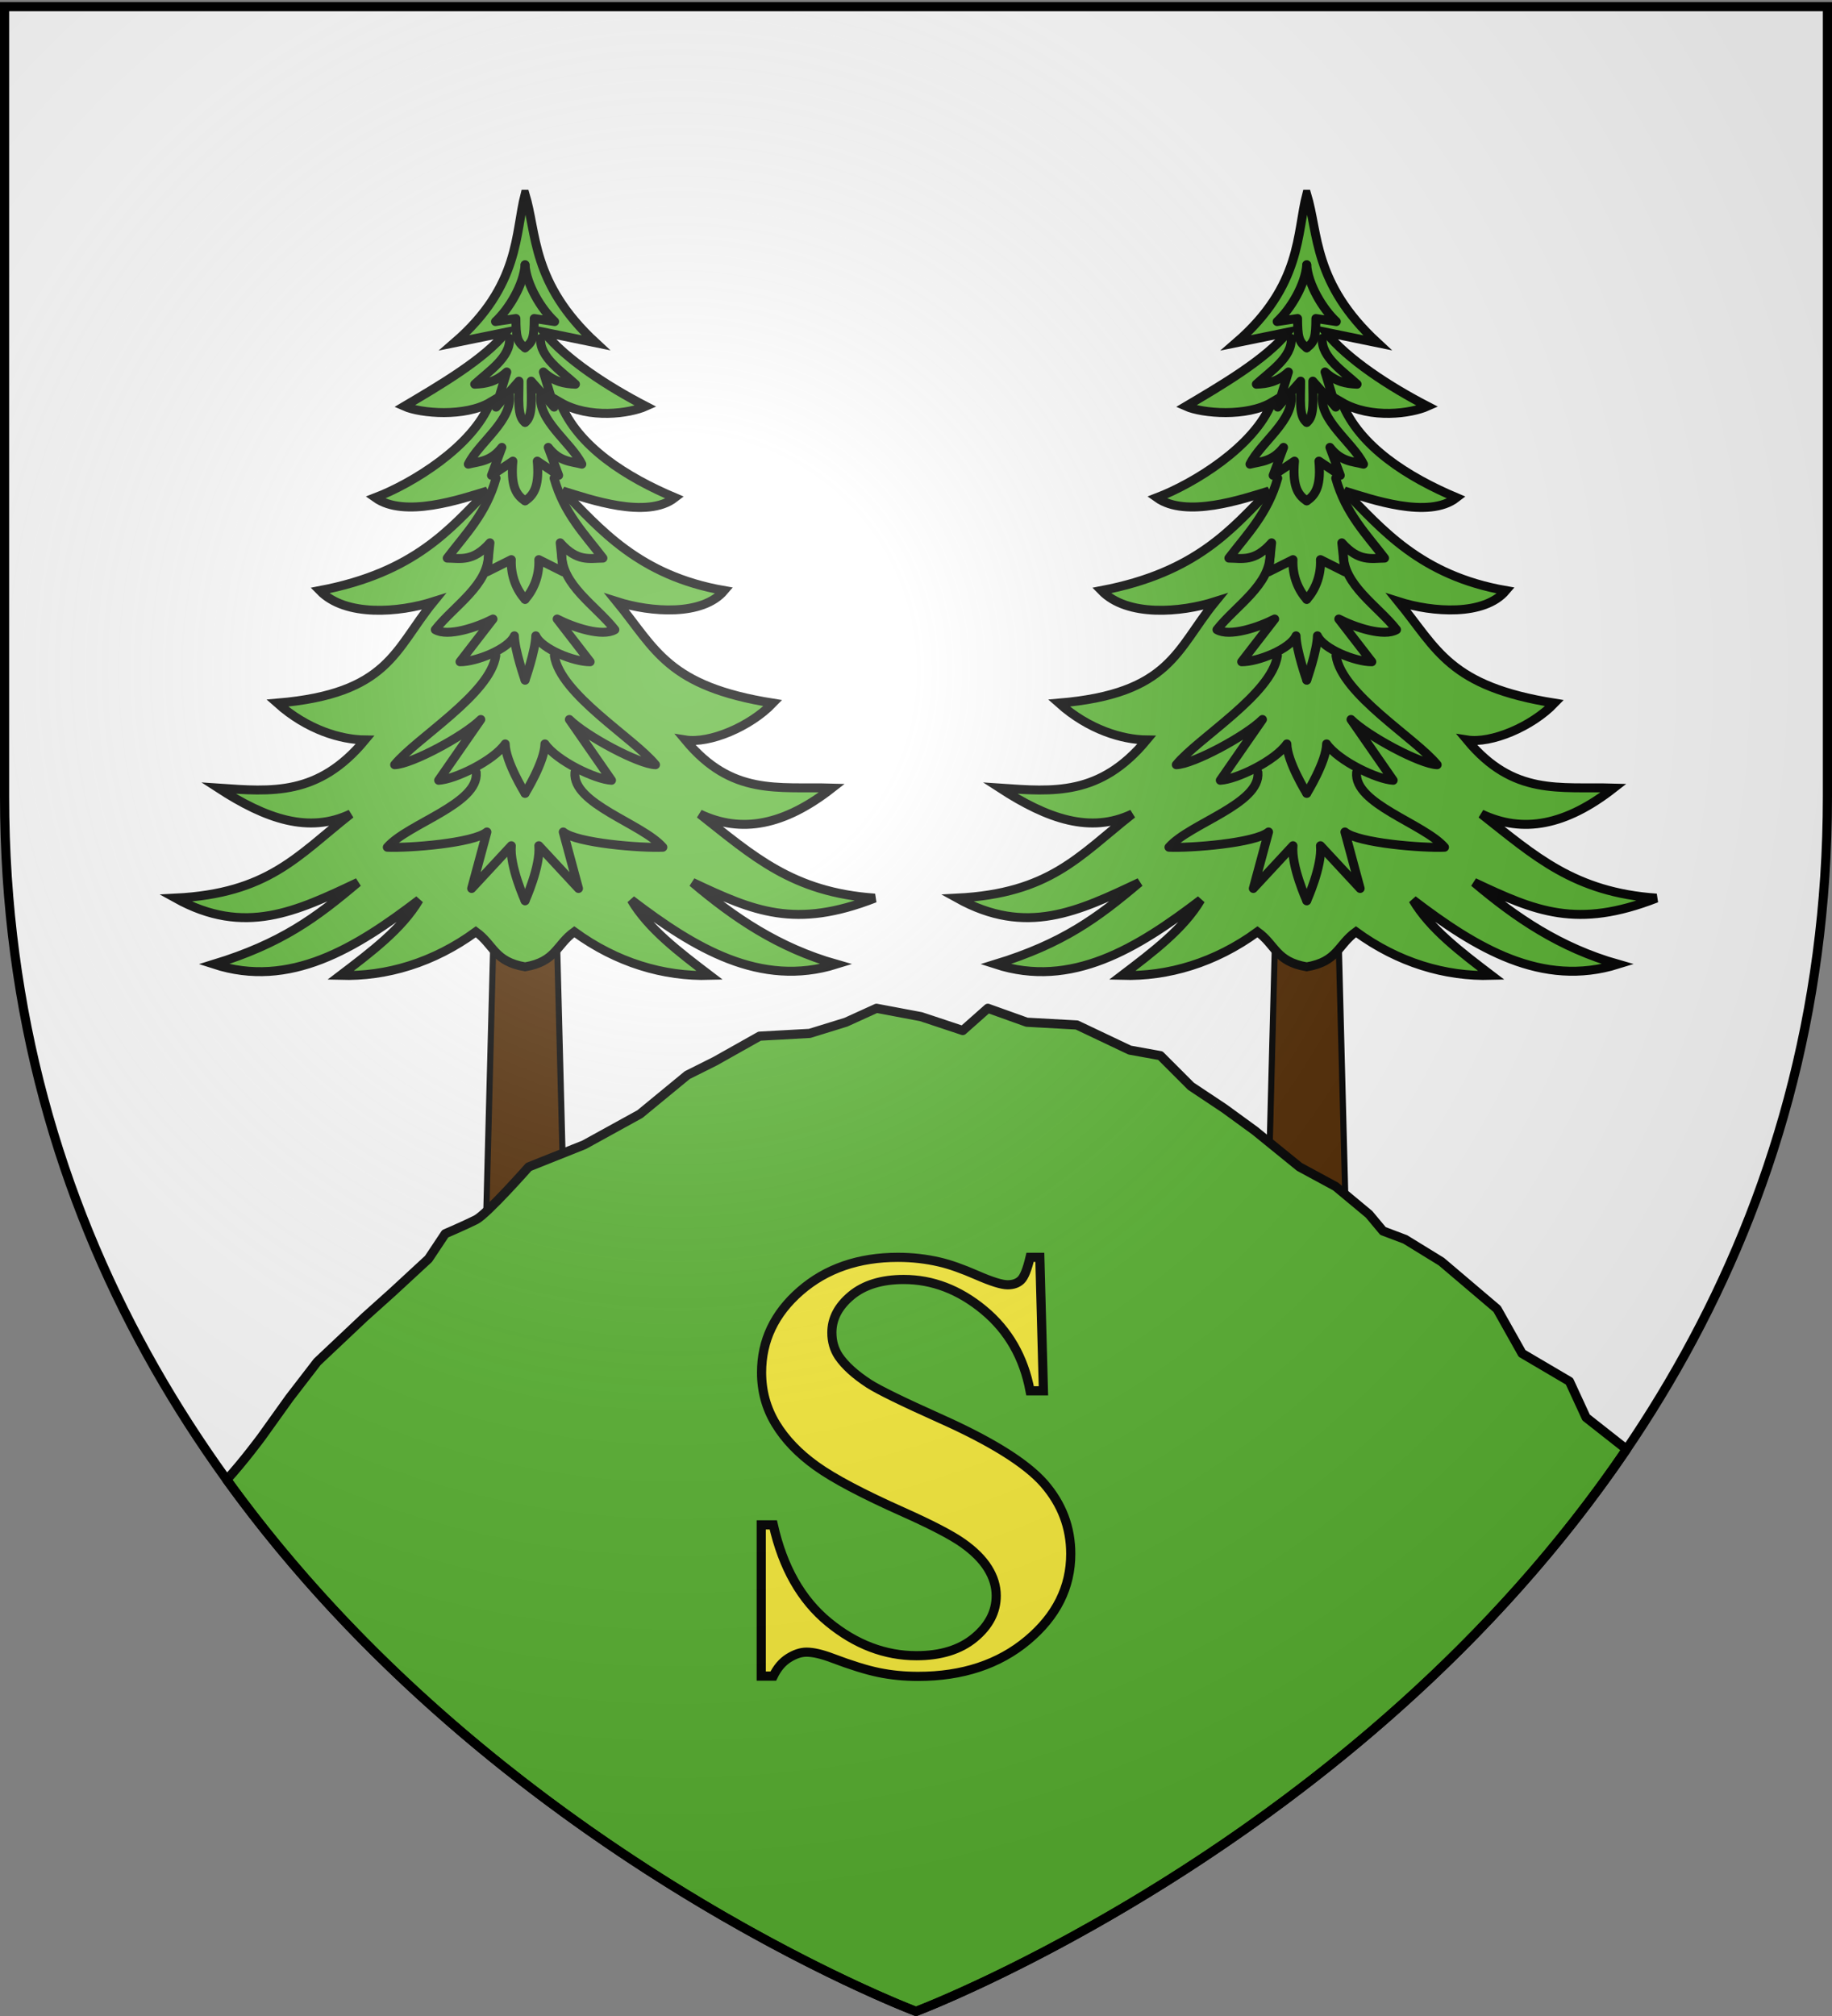 <svg xmlns="http://www.w3.org/2000/svg" xmlns:xlink="http://www.w3.org/1999/xlink" width="600" height="660" version="1.0"><rect width="100%" height="100%" fill="#808080" stroke="none"/><defs><radialGradient xlink:href="#a" id="c" cx="221.445" cy="226.331" r="300" fx="221.445" fy="226.331" gradientTransform="matrix(1.353 0 0 1.349 -77.63 -85.747)" gradientUnits="userSpaceOnUse"/><linearGradient id="a"><stop offset="0" style="stop-color:white;stop-opacity:.314"/><stop offset=".19" style="stop-color:white;stop-opacity:.251"/><stop offset=".6" style="stop-color:#6b6b6b;stop-opacity:.125"/><stop offset="1" style="stop-color:black;stop-opacity:.125"/></linearGradient></defs><g style="display:inline"><path d="M300 658.5s298.5-112.32 298.5-397.772V2.176H1.5v258.552C1.5 546.18 300 658.5 300 658.5z" style="fill:#fff;fill-opacity:1;fill-rule:evenodd;stroke:none;stroke-width:1px;stroke-linecap:butt;stroke-linejoin:miter;stroke-opacity:1"/></g><g id="b" style="display:inline"><path d="m844.524 21.837-2.93 113.072h26.062l-2.93-113.072-10.131 1.465-10.071-1.465z" style="fill:#502800;fill-opacity:1;stroke:#000;stroke-width:2;stroke-linejoin:miter;stroke-miterlimit:4;stroke-dasharray:none;stroke-opacity:1;display:inline" transform="translate(-682.626 273.568)"/><path d="M854.595-209.974c-3.333 12.631-1.463 29.86-23.151 48.63l16.925-3.464c-7.09 8.885-22.026 17.552-33.315 24.245 5.336 2.372 19.918 3.595 28.127-1.296-5.74 14.523-25.614 26.611-37.649 31.217 9.559 6.814 27.978.489 36.673-2.164-12.14 12.382-23.79 26.684-54.847 32.574 8.496 8.751 26.077 7.19 37.268 3.62-12.792 15.668-14.62 30.15-51.18 33.226 9.83 8.774 20.809 11.976 28.72 12.062-15.294 18.441-30.536 16.952-48.035 15.752 15.65 10.166 29.653 14.975 43.335 8.478-17.496 13.782-26.917 26.012-57.355 27.551 22.648 12.57 39.608 4.354 59.735-5.15-13.729 11.59-25.085 20.013-47.18 26.79 24.883 8.106 46.51-5.26 67.2-21.053-5.574 9.455-15.695 17.059-25.757 24.719 15.093.431 30.531-4.174 44.372-14.282 5.923 4.258 5.967 9.75 16.114 11.474 10.146-1.723 10.19-7.216 16.113-11.474 13.841 10.108 29.279 14.713 44.373 14.282-10.063-7.66-20.122-15.264-25.696-24.72 20.69 15.794 42.255 28.816 67.139 21.053-19-5.401-33.39-15.2-47.12-26.79 20.128 9.505 33.65 15.314 59.735 5.151-27-1.883-39.859-13.77-57.354-27.55 13.681 6.496 27.686 3.75 43.335-8.479-17.843-.519-32.741 2.69-48.035-15.752 7.911 1.267 21.196-4.303 28.658-12.062-34.497-5.482-38.326-17.558-51.12-33.227 11.193 3.571 28.087 4.788 35.209-3.62-27.962-4.858-40.708-20.19-52.847-32.573 8.695 2.653 27.458 9.322 36.672 2.164-15.817-6.669-31.847-16.694-37.588-31.217 9.563 5.567 22.73 3.668 28.067 1.296-12.304-6.355-26.225-15.36-33.316-24.245l16.926 3.464c-21.18-19.585-19.221-35.862-23.151-48.63z" style="fill:#5ab532;fill-opacity:1;stroke:#000;stroke-width:2.93;stroke-linejoin:miter;stroke-miterlimit:4;stroke-dasharray:none;stroke-opacity:1;display:inline" transform="translate(-682.626 273.568)"/><path d="M849.5-162.785c.428 6.142-7.018 10.944-11.405 15 3.634-.165 6.798-.683 10.5-4l-3.5 11.5 7.5-8.5c.044 5.933-.672 11.503 1.997 13.5M854.592-186.866c.431 6.464 5.3 14.517 9.688 18.573l-6.688-1c-.044 5.933-.33 7.597-3 9.594" style="fill:none;stroke:#000;stroke-width:2.93;stroke-linecap:round;stroke-linejoin:round;stroke-miterlimit:4;stroke-dasharray:none;stroke-opacity:1;display:inline" transform="translate(-682.626 273.568)"/><path d="M849.407-144.604c1.425 8.48-9.861 15.761-13.406 23 3.667-.94 7.333-.79 11-5.5l-3.406 9.166 7-4.666c-.65 7.421.67 10.88 3.997 13" style="fill:none;stroke:#000;stroke-width:2.93;stroke-linecap:round;stroke-linejoin:round;stroke-miterlimit:4;stroke-dasharray:none;stroke-opacity:1;display:inline" transform="translate(-682.626 273.568)"/><path d="M845.095-117.02c-3.26 11.61-10.14 18.456-16 26.166 4.327.028 8.4 1.33 14-5l-1 9.5 8-4c-.253 5.55 1.906 10.112 4.497 13M866.595-92.417c-.28 10.245 11.393 17.272 17.406 25-4.108 2.4-13.506-.733-18.906-3.5l10.812 14c-5.272.047-15.869-4.161-17.812-8.5-.088 4.834-3.5 14.5-3.5 14.5" style="fill:none;stroke:#000;stroke-width:2.93;stroke-linecap:round;stroke-linejoin:round;stroke-miterlimit:4;stroke-dasharray:none;stroke-opacity:1;display:inline" transform="translate(-682.626 273.568)"/><path d="M842.595-92.417c.28 10.245-11.394 17.272-17.407 25 4.109 2.4 13.506-.733 18.907-3.5l-10.813 14c5.272.047 15.869-4.161 17.813-8.5.087 4.834 3.5 14.5 3.5 14.5M864.188-58.917c1.857 12.65 26.012 27.002 33.125 35.709-5.5-.15-22.718-9.365-28.218-14.813l13.812 19.906c-5.264-.276-17.879-6.308-21.812-11.906-.078 5.837-6.5 16.167-6.5 16.167" style="fill:none;stroke:#000;stroke-width:2.93;stroke-linecap:round;stroke-linejoin:round;stroke-miterlimit:4;stroke-dasharray:none;stroke-opacity:1;display:inline" transform="translate(-682.626 273.568)"/><path d="M845-58.917c-1.856 12.65-26.011 27.002-33.124 35.709 5.5-.15 22.719-9.365 28.219-14.813l-13.813 19.906c5.264-.276 17.879-6.308 21.813-11.906.077 5.837 6.5 16.167 6.5 16.167M870.928-20.698c-.946 10.315 22.029 16.754 28.792 24.5-7 .333-28.292-1.333-32.625-5l5 18.5-13-14c.63 6.71-4.5 18-4.5 18" style="fill:none;stroke:#000;stroke-width:2.93;stroke-linecap:round;stroke-linejoin:round;stroke-miterlimit:4;stroke-dasharray:none;stroke-opacity:1;display:inline" transform="translate(-682.626 273.568)"/><path d="M838.595-20.698c.945 10.315-22.363 16.754-29.125 24.5 7 .333 28.291-1.333 32.625-5l-5 18.5 13-14c-.63 6.71 4.5 18 4.5 18M864.09-117.02c3.26 11.61 10.14 18.456 16 26.166-4.328.028-8.4 1.33-14-5l1 9.5-8-4c.252 5.55-1.906 10.112-4.498 13" style="fill:none;stroke:#000;stroke-width:2.93;stroke-linecap:round;stroke-linejoin:round;stroke-miterlimit:4;stroke-dasharray:none;stroke-opacity:1;display:inline" transform="translate(-682.626 273.568)"/><path d="M859.777-144.604c-1.424 8.48 9.862 15.761 13.407 23-3.667-.94-7.333-.79-11-5.5l3.406 9.166-7-4.666c.65 7.421-.67 10.88-3.998 13" style="fill:none;stroke:#000;stroke-width:2.93;stroke-linecap:round;stroke-linejoin:round;stroke-miterlimit:4;stroke-dasharray:none;stroke-opacity:1;display:inline" transform="translate(-682.626 273.568)"/><path d="M859.684-162.785c-.427 6.142 7.019 10.944 11.406 15-3.634-.165-6.798-.683-10.5-4l3.5 11.5-7.5-8.5c-.045 5.933.671 11.503-1.998 13.5M854.592-186.866c-.43 6.464-5.3 14.517-9.687 18.573l6.687-1c.045 5.933.332 7.597 3 9.594" style="fill:none;stroke:#000;stroke-width:2.93;stroke-linecap:round;stroke-linejoin:round;stroke-miterlimit:4;stroke-dasharray:none;stroke-opacity:1;display:inline" transform="translate(-682.626 273.568)"/></g><use xlink:href="#b" width="600" height="660" style="display:inline" transform="translate(256)"/><path d="m287.063 330.094-10.032 4.562-11.844 3.656-16.406.907-14.562 8.187-9.125 4.563-15.5 12.75-18.219 10.031-18.219 7.281s-13.667 15.49-17.312 17.313c-3.646 1.822-10.031 4.562-10.031 4.562l-5.47 8.219-11.843 10.938-9.125 8.187-15.469 14.594-9.125 11.844-9.125 12.75s-5.906 8.014-11.406 14C162.611 606.812 300 658.5 300 658.5s144.72-54.458 232.625-183.906l-.406-.5-12.75-10.031L514 452.219l-15.5-9.125-8.188-14.563-18.25-15.5-11.843-7.281-7.281-2.75-4.563-5.469-10.938-9.094-11.843-6.406L411 370.187l-10-7.28-10.938-7.282-10.03-10.031L370 343.78l-17.313-8.219-16.406-.906-12.75-4.562-8.219 7.281-13.656-4.531-14.594-2.75z" style="display:inline;opacity:1;fill:#5ab532;fill-opacity:1;stroke:#000;stroke-width:3;stroke-linejoin:round;stroke-miterlimit:4;stroke-dasharray:none;stroke-opacity:1"/><path d="m340.557 411.626 1.173 43.699h-4.37c-2.061-10.957-7.124-19.77-15.19-26.442-8.065-6.67-16.787-10.006-26.167-10.006-7.248 0-12.986 1.756-17.214 5.269-4.228 3.513-6.342 7.557-6.342 12.133 0 2.9.746 5.479 2.238 7.735 2.06 3.029 5.365 6.026 9.913 8.99 3.34 2.128 11.05 5.898 23.13 11.312 16.912 7.541 28.317 14.663 34.215 21.366 5.827 6.704 8.74 14.374 8.74 23.01 0 10.957-4.707 20.384-14.123 28.279-9.415 7.896-21.37 11.843-35.867 11.843-4.548 0-8.847-.419-12.897-1.257-4.05-.837-9.131-2.417-15.243-4.737-3.41-1.289-6.217-1.933-8.42-1.933-1.848 0-3.802.644-5.862 1.933-2.061 1.29-3.731 3.255-5.01 5.898h-3.944v-49.5h3.944c3.126 13.922 9.149 24.54 18.067 31.856 8.918 7.315 18.528 10.973 28.832 10.973 7.959 0 14.3-1.966 19.026-5.898 4.726-3.931 7.088-8.508 7.089-13.728 0-3.094-.907-6.091-2.719-8.991-1.812-2.9-4.565-5.656-8.26-8.267-3.695-2.61-10.233-6.01-19.613-10.2-13.146-5.864-22.597-10.86-28.352-14.985-5.756-4.125-10.18-8.733-13.27-13.825-3.092-5.092-4.637-10.699-4.637-16.822 0-10.441 4.228-19.336 12.684-26.684 8.456-7.347 19.115-11.021 31.977-11.021 4.69 0 9.237.516 13.643 1.547 3.34.773 7.408 2.207 12.204 4.302 4.797 2.095 8.154 3.142 10.073 3.142 1.848 0 3.304-.515 4.37-1.547 1.066-1.031 2.06-3.512 2.985-7.444h3.197z" style="display:inline;font-size:207.9px;font-style:normal;font-variant:normal;font-weight:700;font-stretch:normal;text-align:start;line-height:100%;writing-mode:lr-tb;text-anchor:start;fill:#fcef3c;fill-opacity:1;stroke:#000;stroke-width:3;stroke-linecap:butt;stroke-linejoin:miter;stroke-opacity:1;font-family:Times New Roman;-inkscape-font-specification:Times New Roman Bold"/><path d="M300 658.5s298.5-112.32 298.5-397.772V2.176H1.5v258.552C1.5 546.18 300 658.5 300 658.5z" style="opacity:1;fill:url(#c);fill-opacity:1;fill-rule:evenodd;stroke:none;stroke-width:1px;stroke-linecap:butt;stroke-linejoin:miter;stroke-opacity:1"/><path d="M300 658.5S1.5 546.18 1.5 260.728V2.176h597v258.552C598.5 546.18 300 658.5 300 658.5z" style="opacity:1;fill:none;fill-opacity:1;fill-rule:evenodd;stroke:#000;stroke-width:3;stroke-linecap:butt;stroke-linejoin:miter;stroke-miterlimit:4;stroke-dasharray:none;stroke-opacity:1"/></svg>